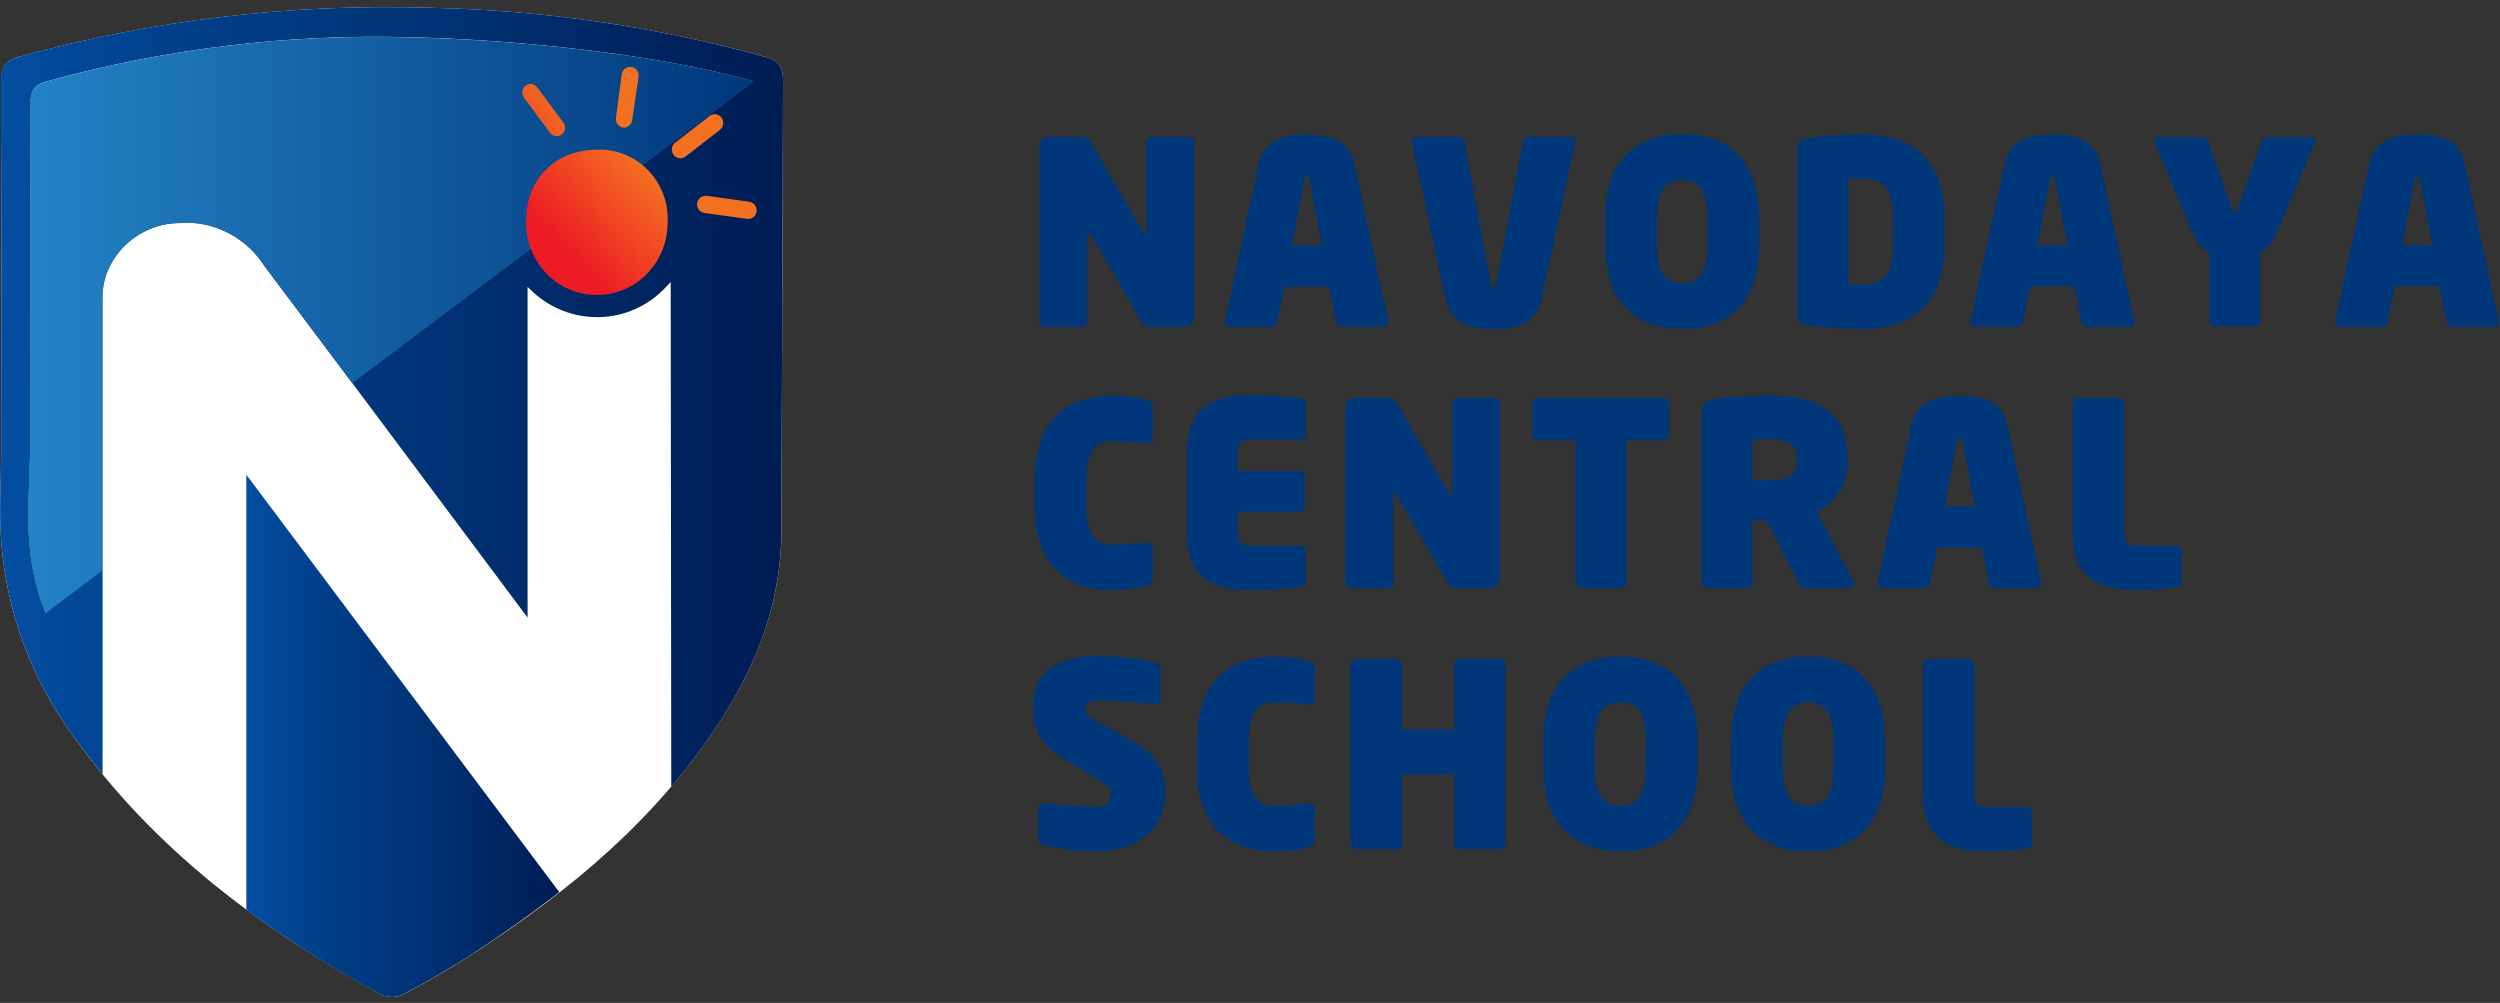 <?xml version="1.0" encoding="UTF-8"?> <svg xmlns="http://www.w3.org/2000/svg" xmlns:xlink="http://www.w3.org/1999/xlink" width="172px" height="69px" viewBox="0 0 172 69"><rect x="0" y="0" width="172" height="69" fill="#333333" stroke="none"/><!-- Generator: Sketch 51.1 (57501) - http://www.bohemiancoding.com/sketch --><title>Asset 9</title><desc>Created with Sketch.</desc><defs><linearGradient x1="0%" y1="50.003%" x2="100.092%" y2="50.003%" id="linearGradient-1"><stop stop-color="#034EA2" offset="0%"></stop><stop stop-color="#024796" offset="10%"></stop><stop stop-color="#013B82" offset="32%"></stop><stop stop-color="#00377B" offset="47%"></stop><stop stop-color="#001C54" offset="100%"></stop></linearGradient><linearGradient x1="-0.016%" y1="49.996%" x2="99.963%" y2="49.996%" id="linearGradient-2"><stop stop-color="#034EA2" offset="0%"></stop><stop stop-color="#024796" offset="10%"></stop><stop stop-color="#013B82" offset="32%"></stop><stop stop-color="#00377B" offset="47%"></stop><stop stop-color="#001C54" offset="100%"></stop></linearGradient><linearGradient x1="-3.916%" y1="49.98%" x2="104.043%" y2="49.98%" id="linearGradient-3"><stop stop-color="#034EA2" offset="0%"></stop><stop stop-color="#024796" offset="10%"></stop><stop stop-color="#013B82" offset="32%"></stop><stop stop-color="#00377B" offset="47%"></stop><stop stop-color="#001C54" offset="100%"></stop></linearGradient><linearGradient x1="-0.003%" y1="49.98%" x2="100%" y2="49.98%" id="linearGradient-4"><stop stop-color="#2484C6" offset="0%"></stop><stop stop-color="#00377B" offset="100%"></stop></linearGradient><linearGradient x1="85.92%" y1="13.688%" x2="29.976%" y2="69.22%" id="linearGradient-5"><stop stop-color="#F37021" offset="0%"></stop><stop stop-color="#ED1C24" offset="100%"></stop></linearGradient><linearGradient x1="25.282%" y1="128.148%" x2="-91.041%" y2="489.535%" id="linearGradient-6"><stop stop-color="#F37021" offset="0%"></stop><stop stop-color="#ED1C24" offset="100%"></stop></linearGradient><linearGradient x1="-67.664%" y1="102.485%" x2="-372.217%" y2="240.149%" id="linearGradient-7"><stop stop-color="#F37021" offset="0%"></stop><stop stop-color="#ED1C24" offset="100%"></stop></linearGradient><linearGradient x1="83.482%" y1="16.42%" x2="-78.343%" y2="176.582%" id="linearGradient-8"><stop stop-color="#F37021" offset="0%"></stop><stop stop-color="#ED1C24" offset="100%"></stop></linearGradient><linearGradient x1="-22.234%" y1="150.945%" x2="-157.212%" y2="340.811%" id="linearGradient-9"><stop stop-color="#F37021" offset="0%"></stop><stop stop-color="#ED1C24" offset="100%"></stop></linearGradient></defs><g id="Page-1" stroke="none" stroke-width="1" fill="none" fill-rule="evenodd"><g id="Design-3---Rev-0" transform="translate(-784, -2616)"><g id="Institutions" transform="translate(0, 2210)"><g id="INSTITUTE-3" transform="translate(735, 350)"><g id="Asset-9" transform="translate(49, 56)"><path d="M53.765,36.238 C53.819,41.098 52.223,45.404 49.677,49.398 C45.298,56.268 39.224,61.299 32.522,65.626 C30.98,66.633 29.388,67.544 27.772,68.406 C27.306,68.631 26.77,68.651 26.289,68.461 C18.006,63.964 10.577,58.423 5.022,50.612 C2.157,46.709 0.442,42.055 0.079,37.195 C-0.059,35.109 0.079,33.004 0.079,30.904 C0.079,22.493 0.079,14.082 0.079,5.676 C0.079,4.669 0.297,4.165 1.354,3.893 C10.549,1.371 20.058,0.239 29.576,0.534 C37.351,0.695 45.078,1.825 52.584,3.898 C53.533,4.16 53.874,4.533 53.874,5.54 L53.765,36.238 Z" id="Shape" fill="#FFFFFF"></path><path d="M16.948,32.662 L16.948,62.589 C19.919,64.765 23.035,66.727 26.274,68.461 C26.755,68.651 27.291,68.631 27.757,68.406 C29.373,67.544 30.965,66.623 32.507,65.626 C34.57,64.282 36.56,62.867 38.478,61.38 L16.948,32.662 Z" id="Shape" fill="url(#linearGradient-1)" fill-rule="nonzero"></path><path d="M52.584,3.898 C45.078,1.825 37.351,0.695 29.576,0.534 C20.052,0.237 10.536,1.369 1.334,3.893 C0.277,4.185 0.059,4.654 0.059,5.676 C0.099,14.102 0.084,22.493 0.079,30.904 C0.079,32.999 -0.079,35.109 0.079,37.195 C0.442,42.055 2.157,46.709 5.022,50.612 C5.681,51.528 6.359,52.415 7.058,53.271 L7.058,39.214 L3.134,42.161 C1.389,37.859 2.096,34.288 2.096,29.715 C2.096,22.201 2.096,14.691 2.096,7.177 C2.096,6.265 2.293,5.852 3.237,5.591 C11.449,3.329 19.942,2.31 28.444,2.569 C35.418,2.735 45.106,3.697 51.837,5.591 L24.218,26.331 L36.298,42.488 L36.298,19.738 L36.669,20.096 C37.9,21.225 39.505,21.84 41.161,21.818 L41.25,21.818 C42.956,21.777 44.577,21.053 45.763,19.804 L46.143,19.401 L46.183,54.122 C47.452,52.637 48.618,51.063 49.672,49.413 C52.218,45.419 53.814,41.113 53.76,36.253 L53.874,5.54 C53.874,4.533 53.533,4.16 52.584,3.898 Z" id="Shape" fill="url(#linearGradient-2)" fill-rule="nonzero"></path><path d="M28.444,2.594 C19.942,2.336 11.449,3.354 3.237,5.616 C2.293,5.878 2.096,6.296 2.096,7.202 C2.13,14.717 2.096,22.226 2.096,29.741 C2.096,34.309 1.389,37.879 3.129,42.186 L7.048,39.239 L7.048,20.458 C7.048,17.688 9.485,15.346 12.366,15.346 C12.53,15.323 12.695,15.313 12.86,15.316 C15.018,15.342 17.021,16.464 18.198,18.308 L24.218,26.331 L51.837,5.596 C45.106,3.722 35.423,2.76 28.444,2.594 Z" id="Shape" fill="url(#linearGradient-3)" fill-rule="nonzero"></path><path d="M28.444,2.594 C19.942,2.336 11.449,3.354 3.237,5.616 C2.293,5.878 2.096,6.296 2.096,7.202 C2.13,14.717 2.096,22.226 2.096,29.741 C2.096,34.309 1.389,37.879 3.129,42.186 L7.048,39.239 L7.048,20.458 C7.048,17.688 9.485,15.346 12.366,15.346 C12.53,15.323 12.695,15.313 12.86,15.316 C15.018,15.342 17.021,16.464 18.198,18.308 L24.218,26.331 L51.837,5.596 C45.106,3.722 35.423,2.76 28.444,2.594 Z" id="Shape" fill="url(#linearGradient-4)" fill-rule="nonzero"></path><path d="M36.199,15.135 C36.199,12.304 38.23,10.305 41.063,10.3 C42.383,10.242 43.666,10.757 44.594,11.716 C45.522,12.676 46.008,13.991 45.931,15.336 C45.932,17.135 44.976,18.794 43.434,19.67 C41.892,20.547 40.005,20.504 38.503,19.558 C37.001,18.612 36.12,16.912 36.199,15.115 L36.199,15.135 Z" id="Shape" fill="url(#linearGradient-5)"></path><path d="M51.546,15.059 L51.402,15.059 L48.466,14.651 C48.311,14.631 48.17,14.547 48.076,14.419 C47.982,14.293 47.942,14.133 47.962,13.976 C48.003,13.702 48.225,13.493 48.496,13.473 C48.539,13.467 48.582,13.467 48.625,13.473 L51.56,13.881 C51.876,13.935 52.094,14.232 52.055,14.555 C52.013,14.82 51.806,15.025 51.546,15.059 Z" id="Shape" fill="url(#linearGradient-6)"></path><path d="M43,8.779 L42.871,8.779 C42.551,8.729 42.33,8.425 42.377,8.099 L42.778,5.107 C42.822,4.835 43.041,4.627 43.311,4.603 C43.354,4.598 43.397,4.598 43.44,4.603 C43.757,4.655 43.976,4.954 43.934,5.278 L43.494,8.265 C43.457,8.528 43.257,8.735 43,8.779 Z" id="Shape" fill="url(#linearGradient-7)"></path><path d="M38.334,9.368 C38.141,9.376 37.957,9.288 37.84,9.131 L36.051,6.724 C35.954,6.599 35.911,6.439 35.932,6.281 C35.976,6.008 36.196,5.801 36.466,5.777 C36.659,5.768 36.844,5.857 36.96,6.014 L38.754,8.421 C38.851,8.547 38.894,8.707 38.873,8.865 C38.853,9.023 38.771,9.166 38.646,9.262 C38.554,9.327 38.446,9.363 38.334,9.368 Z" id="Shape" fill="url(#linearGradient-8)"></path><path d="M46.835,10.889 C46.642,10.899 46.457,10.81 46.341,10.652 C46.247,10.525 46.205,10.365 46.227,10.208 C46.248,10.05 46.33,9.907 46.455,9.811 L48.812,7.983 C48.902,7.914 49.008,7.873 49.119,7.862 C49.38,7.838 49.624,7.993 49.719,8.241 C49.815,8.49 49.737,8.773 49.529,8.935 L47.171,10.763 C47.081,10.833 46.973,10.875 46.86,10.884 L46.835,10.889 Z" id="Shape" fill="url(#linearGradient-9)"></path><path d="M81.492,22.478 L79.179,22.478 C78.866,22.482 78.581,22.296 78.453,22.004 L75.057,16.117 C74.988,15.991 74.939,15.976 74.884,15.976 C74.83,15.976 74.8,16.011 74.8,16.132 L74.8,22.125 C74.8,22.32 74.645,22.478 74.454,22.478 L71.864,22.478 C71.671,22.478 71.512,22.322 71.504,22.125 L71.504,10.073 C71.504,9.896 71.573,9.727 71.697,9.603 C71.82,9.479 71.987,9.411 72.161,9.413 L74.439,9.413 C74.748,9.425 75.021,9.623 75.131,9.917 L78.636,15.961 C78.705,16.087 78.739,16.117 78.789,16.117 C78.838,16.117 78.873,16.117 78.873,15.961 L78.873,9.766 C78.873,9.571 79.028,9.413 79.219,9.413 L81.809,9.413 C82,9.413 82.155,9.571 82.155,9.766 L82.155,21.828 C82.152,22.004 82.081,22.172 81.956,22.294 C81.832,22.416 81.665,22.482 81.492,22.478 Z" id="Shape" fill="#00377B" fill-rule="nonzero"></path><path d="M95.282,22.478 L92.277,22.478 C92.105,22.463 91.964,22.333 91.931,22.161 L91.437,19.718 L88.367,19.718 L87.873,22.161 C87.847,22.339 87.704,22.476 87.527,22.493 L84.562,22.493 C84.486,22.497 84.412,22.469 84.356,22.416 C84.301,22.363 84.27,22.288 84.27,22.211 C84.27,22.176 84.27,22.161 84.27,22.125 L86.583,11.362 C86.964,9.62 88.259,9.272 89.895,9.272 C91.531,9.272 92.831,9.625 93.206,11.362 L95.519,22.125 C95.518,22.154 95.518,22.182 95.519,22.211 C95.525,22.351 95.419,22.47 95.282,22.478 Z M90.107,12.405 C90.073,12.249 90.073,12.158 89.919,12.158 C89.766,12.158 89.766,12.244 89.732,12.405 L88.886,16.872 L90.943,16.872 L90.107,12.405 Z" id="Shape" fill="#00377B" fill-rule="nonzero"></path><path d="M108.38,9.766 L106.067,20.529 C105.686,22.271 104.411,22.639 102.755,22.639 C101.099,22.639 99.819,22.271 99.444,20.529 L97.131,9.766 C97.131,9.731 97.131,9.71 97.131,9.68 C97.131,9.605 97.164,9.533 97.219,9.483 C97.275,9.433 97.349,9.41 97.422,9.418 L100.388,9.418 C100.57,9.428 100.721,9.567 100.749,9.751 L102.562,19.476 C102.597,19.632 102.612,19.723 102.75,19.723 C102.889,19.723 102.923,19.637 102.958,19.476 L104.782,9.746 C104.803,9.564 104.949,9.424 105.128,9.413 L108.128,9.413 C108.2,9.404 108.272,9.428 108.326,9.479 C108.379,9.529 108.408,9.601 108.404,9.675 C108.394,9.705 108.386,9.735 108.38,9.766 Z" id="Shape" fill="#00377B" fill-rule="nonzero"></path><path d="M115.734,22.634 C112.868,22.634 110.436,21.123 110.436,16.847 L110.436,15.034 C110.436,10.743 112.868,9.232 115.734,9.232 C118.601,9.232 121.033,10.743 121.033,15.034 L121.033,16.847 C121.033,21.153 118.621,22.634 115.734,22.634 Z M117.479,15.039 C117.479,13.155 116.945,12.385 115.734,12.385 C114.523,12.385 113.99,13.16 113.99,15.039 L113.99,16.852 C113.99,18.736 114.523,19.491 115.734,19.491 C116.945,19.491 117.479,18.736 117.479,16.852 L117.479,15.039 Z" id="Shape" fill="#00377B" fill-rule="nonzero"></path><path d="M128.16,22.634 C126.836,22.644 125.514,22.545 124.206,22.337 C123.825,22.266 123.652,22.125 123.652,21.652 L123.652,10.224 C123.652,9.751 123.825,9.61 124.206,9.539 C125.514,9.331 126.836,9.231 128.16,9.242 C131.575,9.242 133.77,11.02 133.77,14.974 L133.77,16.908 C133.77,20.861 131.595,22.634 128.16,22.634 Z M130.231,14.968 C130.231,12.858 129.539,12.294 128.16,12.294 L127.171,12.294 L127.171,19.577 C127.29,19.577 127.932,19.577 128.16,19.577 C129.539,19.577 130.231,19.013 130.231,16.887 L130.231,14.968 Z" id="Shape" fill="#00377B" fill-rule="nonzero"></path><path d="M146.576,22.478 L143.576,22.478 C143.399,22.461 143.256,22.324 143.23,22.145 L142.735,19.703 L139.666,19.703 L139.172,22.145 C139.145,22.324 139.002,22.461 138.826,22.478 L135.86,22.478 C135.784,22.482 135.71,22.454 135.655,22.401 C135.6,22.347 135.569,22.273 135.569,22.196 C135.569,22.161 135.569,22.145 135.569,22.11 L137.897,11.347 C138.277,9.605 139.572,9.257 141.208,9.257 C142.844,9.257 144.144,9.61 144.52,11.347 L146.833,22.11 C146.831,22.139 146.831,22.167 146.833,22.196 C146.84,22.269 146.816,22.342 146.767,22.396 C146.717,22.45 146.648,22.48 146.576,22.478 Z M141.401,12.405 C141.366,12.249 141.366,12.158 141.213,12.158 C141.06,12.158 141.06,12.244 141.025,12.405 L140.18,16.872 L142.251,16.872 L141.401,12.405 Z" id="Shape" fill="#00377B" fill-rule="nonzero"></path><path d="M159.258,9.781 L156.723,15.825 C156.362,16.686 155.961,17.144 155.497,17.336 L155.497,22.1 C155.497,22.194 155.46,22.283 155.396,22.349 C155.331,22.416 155.243,22.453 155.151,22.453 L152.339,22.453 C152.249,22.451 152.164,22.413 152.102,22.347 C152.041,22.28 152.008,22.191 152.012,22.1 L152.012,17.361 C151.548,17.169 151.147,16.711 150.787,15.85 L148.251,9.806 C148.232,9.762 148.22,9.714 148.217,9.665 C148.216,9.601 148.242,9.54 148.289,9.497 C148.335,9.454 148.396,9.433 148.459,9.438 L151.582,9.438 C151.755,9.438 151.859,9.595 151.928,9.771 L153.584,14.43 C153.634,14.571 153.703,14.606 153.757,14.606 C153.811,14.606 153.876,14.571 153.93,14.43 L155.586,9.771 C155.655,9.595 155.759,9.438 155.932,9.438 L159.056,9.438 C159.118,9.433 159.18,9.454 159.226,9.497 C159.272,9.54 159.298,9.601 159.298,9.665 C159.29,9.705 159.277,9.744 159.258,9.781 Z" id="Shape" fill="#00377B" fill-rule="nonzero"></path><path d="M171.669,22.478 L168.669,22.478 C168.492,22.461 168.349,22.324 168.323,22.145 L167.829,19.703 L164.759,19.703 L164.265,22.145 C164.238,22.324 164.096,22.461 163.919,22.478 L160.953,22.478 C160.878,22.482 160.803,22.454 160.748,22.401 C160.693,22.347 160.662,22.273 160.662,22.196 C160.662,22.161 160.662,22.145 160.662,22.11 L162.975,11.347 C163.356,9.605 164.65,9.257 166.286,9.257 C167.922,9.257 169.222,9.61 169.598,11.347 L171.911,22.11 C171.909,22.139 171.909,22.167 171.911,22.196 C171.918,22.266 171.896,22.337 171.85,22.39 C171.804,22.444 171.738,22.475 171.669,22.478 Z M166.494,12.405 C166.459,12.249 166.459,12.158 166.306,12.158 C166.153,12.158 166.153,12.244 166.118,12.405 L165.273,16.872 L167.344,16.872 L166.494,12.405 Z" id="Shape" fill="#00377B" fill-rule="nonzero"></path><path d="M78.922,40.292 C78.137,40.521 77.322,40.628 76.505,40.609 C73.332,40.609 71.192,38.852 71.192,34.822 L71.192,33.009 C71.192,28.98 73.332,27.222 76.505,27.222 C77.322,27.204 78.137,27.311 78.922,27.54 C79.199,27.625 79.303,27.681 79.303,27.927 L79.303,30.179 C79.303,30.405 79.199,30.511 78.991,30.511 L78.942,30.511 C78.14,30.415 77.333,30.363 76.525,30.355 C75.591,30.355 74.746,30.778 74.746,33.009 L74.746,34.822 C74.746,37.038 75.576,37.477 76.525,37.477 C77.333,37.469 78.14,37.417 78.942,37.32 L78.991,37.32 C79.199,37.32 79.303,37.426 79.303,37.653 L79.303,39.904 C79.303,40.131 79.199,40.201 78.922,40.292 Z" id="Shape" fill="#00377B" fill-rule="nonzero"></path><path d="M89.484,40.393 C88.357,40.542 87.221,40.613 86.084,40.604 C83.875,40.604 81.665,40.101 81.665,36.666 L81.665,31.126 C81.665,27.731 83.875,27.187 86.084,27.187 C87.221,27.178 88.357,27.249 89.484,27.399 C89.707,27.434 89.83,27.54 89.83,27.751 L89.83,29.897 C89.83,30.091 89.676,30.249 89.484,30.249 L86,30.249 C85.377,30.249 85.17,30.441 85.17,31.131 L85.17,32.415 L89.415,32.415 C89.606,32.415 89.761,32.573 89.761,32.767 L89.761,34.853 C89.761,34.946 89.725,35.036 89.66,35.102 C89.595,35.168 89.507,35.205 89.415,35.205 L85.17,35.205 L85.17,36.666 C85.17,37.351 85.377,37.547 86,37.547 L89.484,37.547 C89.576,37.547 89.664,37.584 89.729,37.65 C89.794,37.716 89.83,37.806 89.83,37.9 L89.83,40.04 C89.83,40.252 89.707,40.357 89.484,40.393 Z" id="Shape" fill="#00377B" fill-rule="nonzero"></path><path d="M102.548,40.448 L100.234,40.448 C99.921,40.452 99.636,40.266 99.508,39.975 L96.107,34.082 C96.038,33.961 95.989,33.941 95.934,33.941 C95.88,33.941 95.85,33.976 95.85,34.097 L95.85,40.096 C95.85,40.189 95.814,40.279 95.749,40.345 C95.684,40.411 95.596,40.448 95.504,40.448 L92.92,40.448 C92.726,40.448 92.567,40.293 92.559,40.096 L92.559,28.008 C92.564,27.651 92.846,27.364 93.196,27.358 L95.475,27.358 C95.784,27.37 96.056,27.568 96.167,27.862 L99.671,33.906 C99.74,34.027 99.775,34.062 99.824,34.062 C99.874,34.062 99.908,34.062 99.908,33.906 L99.908,27.731 C99.908,27.536 100.063,27.378 100.254,27.378 L102.844,27.378 C103.035,27.378 103.19,27.536 103.19,27.731 L103.19,39.788 C103.19,40.151 102.903,40.445 102.548,40.448 Z" id="Shape" fill="#00377B" fill-rule="nonzero"></path><path d="M114.474,30.3 L111.904,30.3 L111.904,40.096 C111.904,40.189 111.867,40.279 111.802,40.345 C111.738,40.411 111.65,40.448 111.558,40.448 L108.736,40.448 C108.545,40.448 108.39,40.29 108.39,40.096 L108.39,30.3 L105.77,30.3 C105.681,30.304 105.593,30.271 105.528,30.208 C105.463,30.145 105.425,30.058 105.424,29.967 L105.424,27.701 C105.425,27.609 105.463,27.523 105.528,27.46 C105.593,27.397 105.681,27.364 105.77,27.368 L114.469,27.368 C114.658,27.36 114.819,27.508 114.83,27.701 L114.83,29.967 C114.819,30.158 114.661,30.305 114.474,30.3 Z" id="Shape" fill="#00377B" fill-rule="nonzero"></path><path d="M127.265,40.448 L124.092,40.448 C123.904,40.448 123.835,40.272 123.746,40.096 L121.586,35.875 L121.468,35.804 L120.568,35.804 L120.568,40.111 C120.568,40.305 120.413,40.463 120.222,40.463 L117.425,40.463 C117.231,40.463 117.072,40.308 117.064,40.111 L117.064,28.592 C117.064,27.746 117.341,27.555 118.052,27.434 C119.261,27.288 120.477,27.212 121.695,27.207 C124.903,27.207 127.097,28.245 127.097,31.463 L127.097,31.73 C127.175,33.22 126.335,34.602 124.992,35.195 L127.517,39.99 C127.547,40.049 127.564,40.114 127.567,40.181 C127.568,40.26 127.535,40.334 127.477,40.386 C127.418,40.437 127.341,40.46 127.265,40.448 Z M123.623,31.463 C123.623,30.637 123.054,30.214 121.898,30.214 L120.568,30.249 L120.568,33.044 C120.652,33.044 121.725,33.044 121.828,33.044 C123.158,33.044 123.623,32.571 123.623,31.745 L123.623,31.463 Z" id="Shape" fill="#00377B" fill-rule="nonzero"></path><path d="M140.19,40.448 L137.19,40.448 C137.013,40.432 136.87,40.294 136.844,40.116 L136.35,37.673 L133.28,37.673 L132.786,40.116 C132.759,40.294 132.617,40.432 132.44,40.448 L129.474,40.448 C129.399,40.452 129.324,40.424 129.269,40.371 C129.214,40.318 129.183,40.244 129.183,40.166 C129.183,40.131 129.183,40.116 129.183,40.08 L131.496,29.317 C131.877,27.575 133.171,27.227 134.807,27.227 C136.443,27.227 137.743,27.58 138.119,29.317 L140.432,40.08 C140.431,40.109 140.431,40.138 140.432,40.166 C140.439,40.237 140.417,40.307 140.371,40.361 C140.325,40.414 140.26,40.446 140.19,40.448 Z M135.015,30.375 C134.98,30.219 134.98,30.128 134.827,30.128 C134.674,30.128 134.674,30.214 134.639,30.375 L133.794,34.842 L135.865,34.842 L135.015,30.375 Z" id="Shape" fill="#00377B" fill-rule="nonzero"></path><path d="M149.759,40.393 C148.863,40.536 147.957,40.607 147.05,40.604 C144.841,40.604 142.602,40.101 142.602,36.666 L142.602,27.731 C142.61,27.534 142.769,27.378 142.963,27.378 L145.805,27.378 C145.996,27.378 146.151,27.536 146.151,27.731 L146.151,36.666 C146.151,37.351 146.358,37.547 146.981,37.547 L149.759,37.547 C149.95,37.547 150.105,37.705 150.105,37.9 L150.105,40.04 C150.095,40.252 149.976,40.357 149.759,40.393 Z" id="Shape" fill="#00377B" fill-rule="nonzero"></path><path d="M75.299,58.574 C74.123,58.586 72.95,58.432 71.815,58.116 C71.642,58.066 71.454,57.96 71.454,57.764 L71.454,55.603 C71.447,55.511 71.479,55.42 71.541,55.353 C71.603,55.286 71.69,55.249 71.78,55.25 L71.815,55.25 C72.541,55.321 74.405,55.512 75.319,55.512 C76.234,55.512 76.407,55.18 76.407,54.616 C76.407,54.263 76.234,54.072 75.596,53.684 L73.125,52.173 C71.504,51.206 71.074,50.012 71.074,48.648 C71.074,46.734 72.107,45.147 75.596,45.147 C76.912,45.15 78.225,45.297 79.51,45.585 C79.664,45.636 79.822,45.726 79.822,45.918 L79.822,48.114 C79.826,48.2 79.795,48.285 79.736,48.348 C79.677,48.411 79.596,48.446 79.51,48.446 L79.476,48.446 C78.769,48.396 76.802,48.219 75.556,48.219 C74.919,48.219 74.691,48.446 74.691,48.819 C74.691,49.191 74.845,49.322 75.591,49.715 L77.919,50.979 C79.594,51.896 80.197,53.054 80.197,54.505 C80.183,56.515 78.853,58.574 75.299,58.574 Z" id="Shape" fill="#00377B" fill-rule="nonzero"></path><path d="M90.087,58.257 C89.302,58.486 88.487,58.593 87.671,58.574 C84.497,58.574 82.357,56.817 82.357,52.788 L82.357,50.974 C82.357,46.945 84.497,45.187 87.671,45.187 C88.487,45.169 89.302,45.276 90.087,45.505 C90.364,45.59 90.468,45.646 90.468,45.893 L90.468,48.144 C90.468,48.371 90.364,48.476 90.157,48.476 L90.107,48.476 C89.305,48.38 88.498,48.328 87.69,48.32 C86.756,48.32 85.911,48.743 85.911,50.974 L85.911,52.788 C85.911,55.004 86.741,55.442 87.69,55.442 C88.498,55.434 89.305,55.382 90.107,55.286 L90.157,55.286 C90.364,55.286 90.468,55.391 90.468,55.618 L90.468,57.869 C90.448,58.096 90.364,58.166 90.087,58.257 Z" id="Shape" fill="#00377B" fill-rule="nonzero"></path><path d="M103.22,58.423 L100.407,58.423 C100.216,58.423 100.061,58.266 100.061,58.071 L100.061,53.286 L96.453,53.286 L96.453,58.071 C96.453,58.266 96.299,58.423 96.107,58.423 L93.295,58.423 C93.102,58.424 92.942,58.268 92.934,58.071 L92.934,45.681 C92.945,45.488 93.106,45.34 93.295,45.349 L96.107,45.349 C96.197,45.345 96.284,45.378 96.35,45.44 C96.415,45.503 96.452,45.59 96.453,45.681 L96.453,50.184 L100.061,50.184 L100.061,45.681 C100.063,45.59 100.1,45.503 100.165,45.44 C100.231,45.378 100.318,45.345 100.407,45.349 L103.22,45.349 C103.309,45.345 103.397,45.378 103.462,45.44 C103.527,45.503 103.564,45.59 103.566,45.681 L103.566,58.061 C103.568,58.156 103.533,58.248 103.468,58.317 C103.403,58.385 103.313,58.423 103.22,58.423 Z" id="Shape" fill="#00377B" fill-rule="nonzero"></path><path d="M111.489,58.574 C108.622,58.574 106.19,57.064 106.19,52.788 L106.19,50.974 C106.19,46.683 108.622,45.172 111.489,45.172 C114.355,45.172 116.787,46.683 116.787,50.974 L116.787,52.788 C116.787,57.079 114.355,58.574 111.489,58.574 Z M113.233,50.979 C113.233,49.096 112.7,48.325 111.489,48.325 C110.278,48.325 109.724,49.096 109.724,50.974 L109.724,52.788 C109.724,54.671 110.258,55.427 111.469,55.427 C112.68,55.427 113.214,54.671 113.214,52.788 L113.233,50.979 Z" id="Shape" fill="#00377B" fill-rule="nonzero"></path><path d="M124.399,58.574 C121.532,58.574 119.1,57.064 119.1,52.788 L119.1,50.974 C119.1,46.683 121.532,45.172 124.399,45.172 C127.265,45.172 129.697,46.683 129.697,50.974 L129.697,52.788 C129.697,57.079 127.265,58.574 124.399,58.574 Z M126.143,50.979 C126.143,49.096 125.609,48.325 124.399,48.325 C123.188,48.325 122.654,49.101 122.654,50.979 L122.654,52.793 C122.654,54.676 123.188,55.432 124.399,55.432 C125.609,55.432 126.143,54.676 126.143,52.793 L126.143,50.979 Z" id="Shape" fill="#00377B" fill-rule="nonzero"></path><path d="M139.463,58.363 C138.567,58.506 137.662,58.577 136.755,58.574 C134.546,58.574 132.307,58.071 132.307,54.636 L132.307,45.701 C132.315,45.504 132.474,45.348 132.667,45.349 L135.48,45.349 C135.671,45.349 135.826,45.506 135.826,45.701 L135.826,54.636 C135.826,55.321 136.033,55.517 136.656,55.517 L139.453,55.517 C139.645,55.517 139.799,55.675 139.799,55.87 L139.799,58.015 C139.809,58.222 139.691,58.328 139.463,58.363 Z" id="Shape" fill="#00377B" fill-rule="nonzero"></path></g></g></g></g></g></svg> 